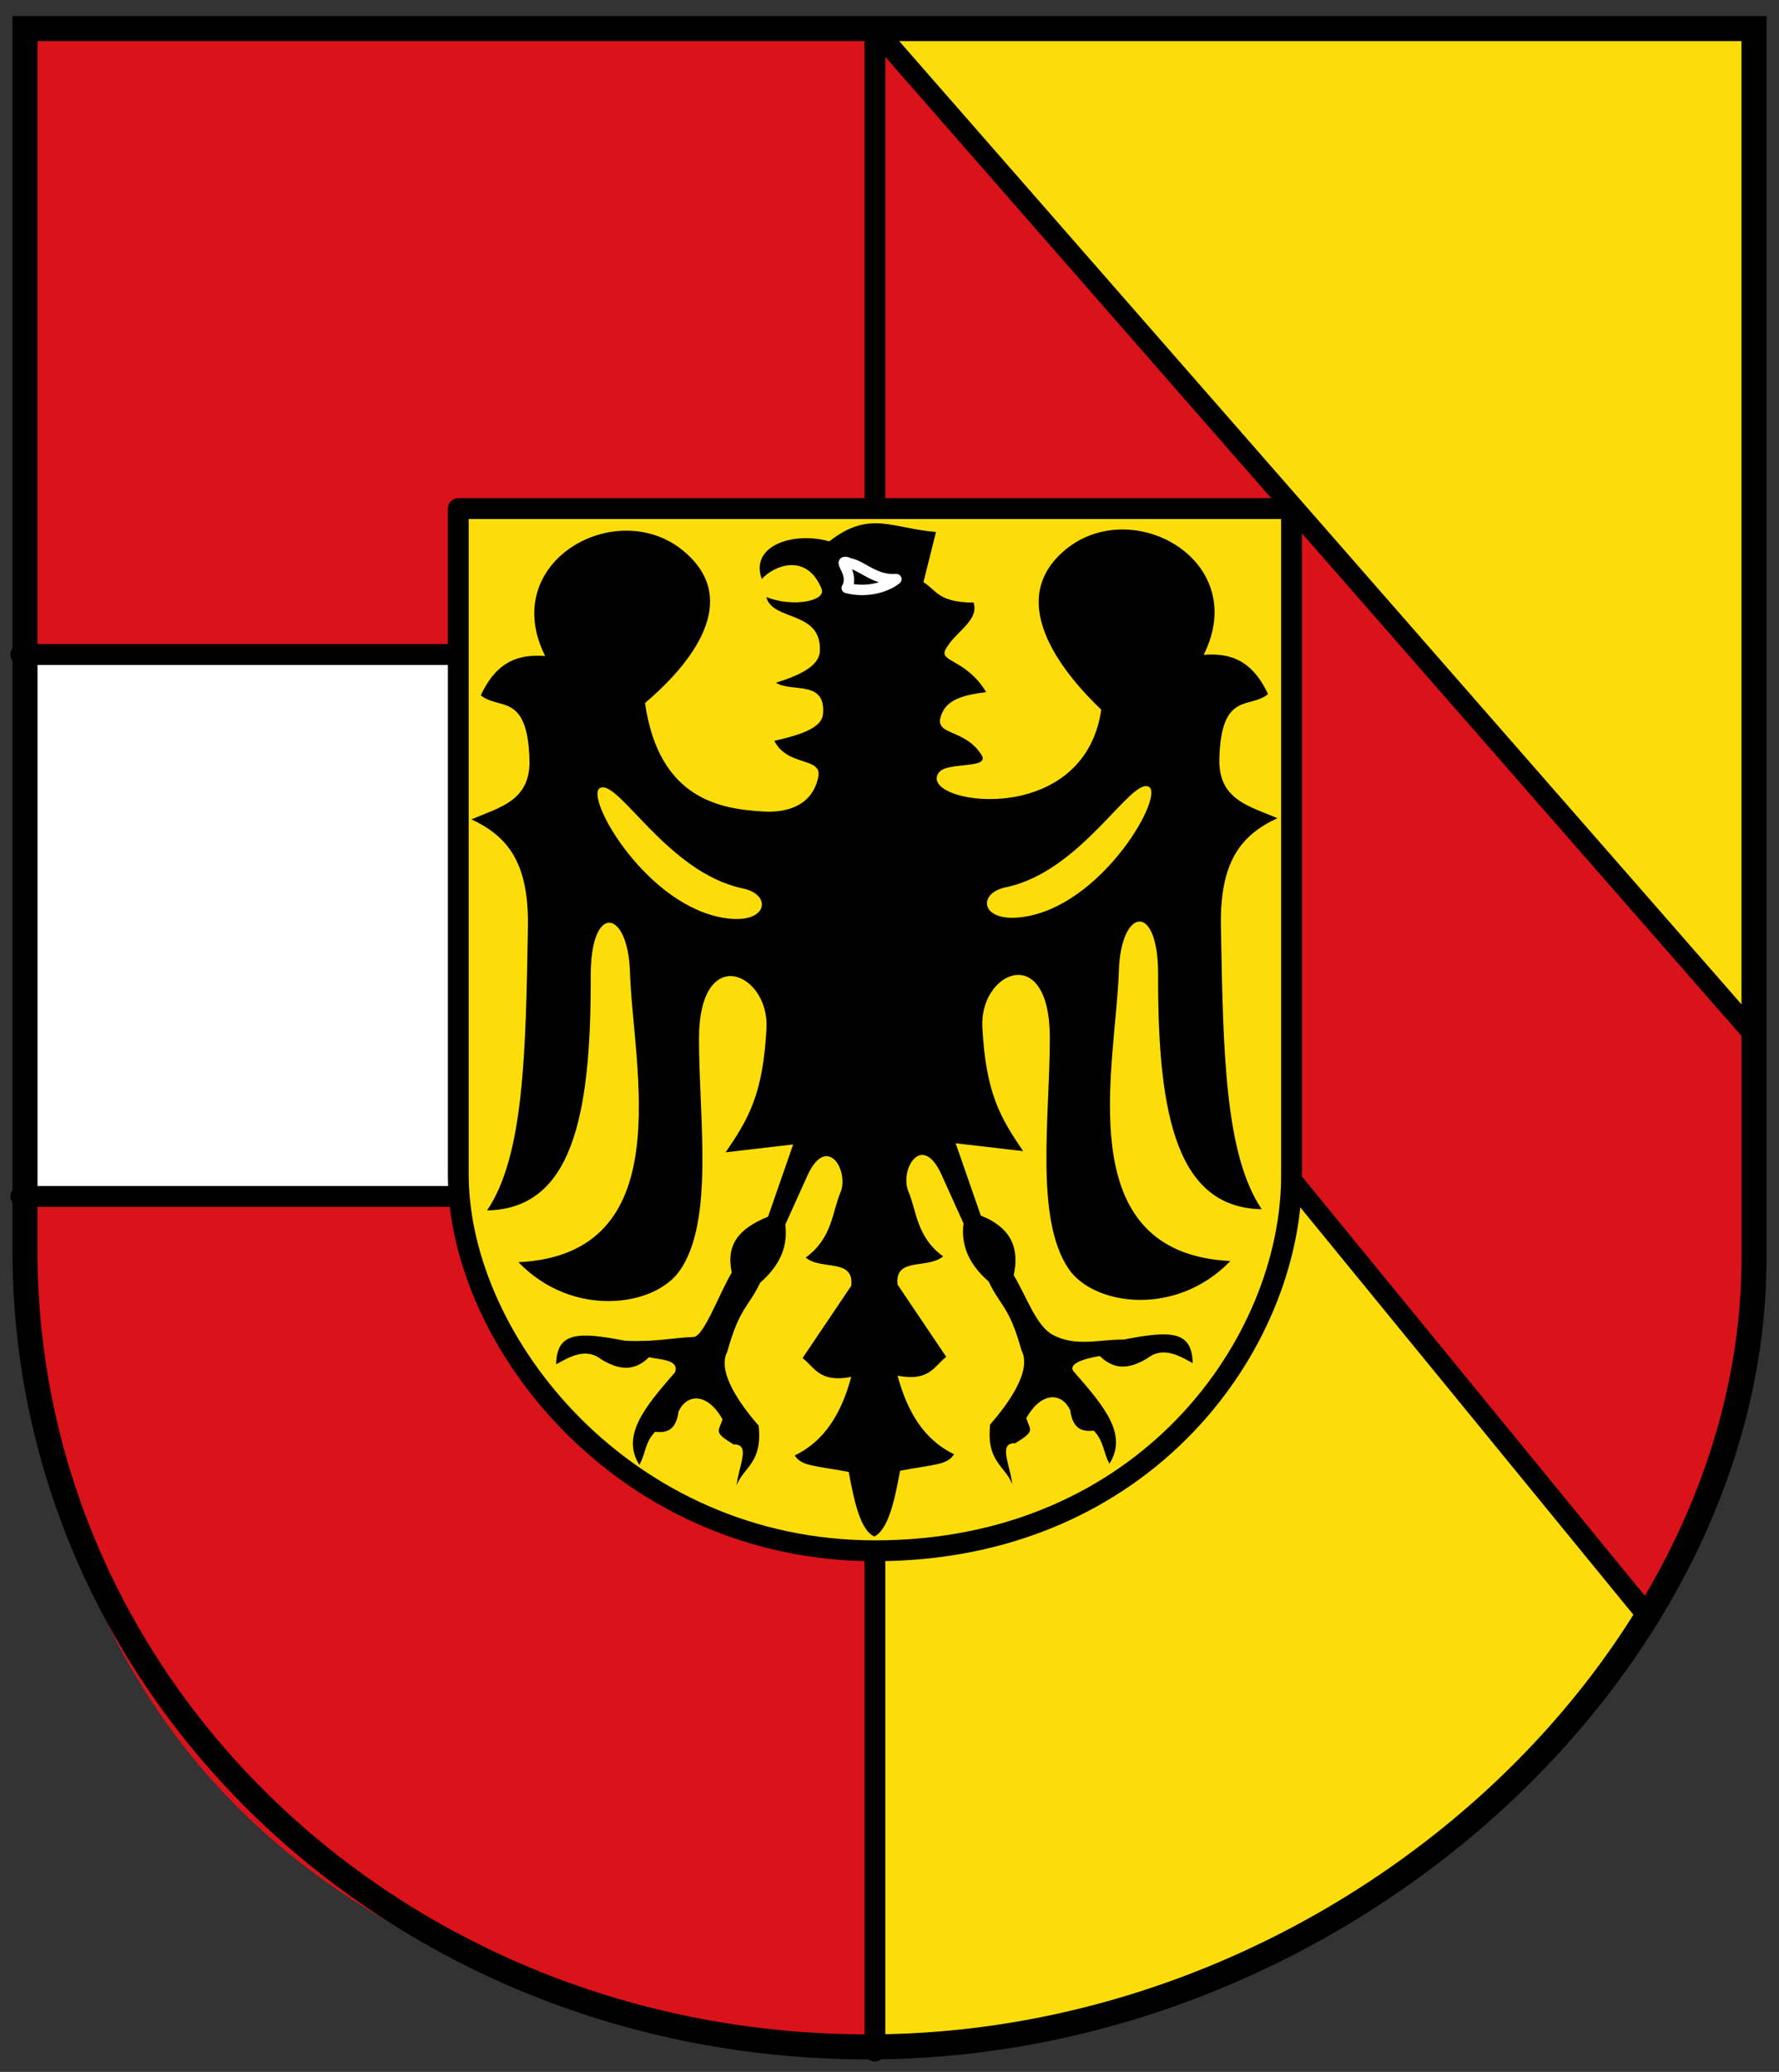 <!-- Created with Inkscape (http://www.inkscape.org/) -->
<svg xmlns:rdf="http://www.w3.org/1999/02/22-rdf-syntax-ns#" xmlns="http://www.w3.org/2000/svg" height="497" width="427" version="1.1" xmlns:cc="http://creativecommons.org/ns#" xmlns:xlink="http://www.w3.org/1999/xlink" xmlns:dc="http://purl.org/dc/elements/1.1/">
 <rect width="100%" height="100%" fill="#333333" stroke="none"/>
 <defs></defs>

 <g transform="translate(0,25)">
  <path d="m210,7,210,0,1.96,279.02c-1.96,135.98-116.96,200.98-211.96,205.98z" transform="translate(0,-25)" fill="#fcdd09"/>
  <path d="M5,157,5,7,210,7,420,247c2.26,45.479,0.03,104.8-25,140l-190-230z" transform="translate(0,-25)" fill="#da121a"/>
  <path d="m5,157,105,0,0,130-105,0z" transform="translate(0,-25)" fill="#FFF"/>
  <path d="m5,287,205,0,0,205c-85-5-205-40-205-205z" transform="translate(0,-25)" fill="#da121a"/>
  <path stroke-linejoin="miter" d="m6-18.14,415,0,0,295c0,97.018-97.859,188.06-210.57,189.13s-203.33-83.32-204.43-189.13z" stroke="#000" stroke-linecap="butt" stroke-miterlimit="4" stroke-dasharray="none" stroke-width="6" fill="none"/>
  <path stroke-linejoin="round" d="M110,132,5,132m105,130-105,0m205,85,0,120m95-215,90,110m-185-265,0-115,210,240" stroke="#000" stroke-linecap="round" stroke-miterlimit="4" stroke-dasharray="none" stroke-width="5" fill="none"/>
  <path stroke-linejoin="round" d="m110,97,200,0,0,160c0,40.008-34.904,90-100,90-60,0-99.83-49.993-100-90z" stroke="#000" stroke-linecap="round" stroke-miterlimit="4" stroke-dasharray="none" stroke-width="5" fill="#fcdd09"/>
  <path d="m255.75,106.84c16.024-13.236,44.547,2.57,33.152,25.241,5.944-0.441,11.494,0.896,15.446,9.418-4.324,3.64-11.21-0.82-11.679,15.446-0.283,9.823,7.059,11.401,13.939,14.316-9.001,4.185-13.829,10.713-13.562,25.994,0.526,30.18,0.956,54.683,9.795,67.812-19.988-0.36-25.006-21.609-24.864-56.133,0.073-17.824-8.949-16.145-9.418-1.13-0.716,22.904-12.27,67.745,26.748,69.695-13.06,13.533-32.823,10.68-38.803,1.884-8.182-12.035-4.529-36.29-4.521-55.379,0.01-23.371-16.899-15.978-16.199-2.637,0.834,15.907,4.339,21.758,9.795,29.762l-16.199-1.884,6.028,17.33c7.699,3.085,9.225,8.227,7.911,14.316,3.014,5.026,5.393,12.134,9.308,14.27,5.543,3.024,11.295,1.094,17.063,1.176,11.162-2.156,16.453-2.229,16.576,5.651-3.642-2.068-7.284-3.98-10.925-1.13-3.788,2.249-7.576,3.157-11.364-0.579-3.126,0.505-8.205,1.781-6.077,3.927,7.229,8.27,12.818,14.9,8.398,21.892-1.536-2.637-1.245-5.274-3.767-7.911-2.629,0.231-5.005-0.172-5.651-4.897-1.861-4.082-6.727-4.816-10.548,1.884,0.938,3.014,2.268,3.014-2.637,6.028-4.285-0.141-1.175,5.23-0.753,9.795-1.72-4.458-6.263-5.343-5.274-14.316,4.505-5.14,10.031-12.932,7.535-17.706-3.014-10.746-4.897-10.337-7.911-16.576-4.275-3.74-6.766-8.194-6.028-13.939l-5.274-11.679c-4.687-10.379-10.211-1.203-7.911,4.144,1.944,4.519,1.882,10.8,8.288,15.446-3.689,3.151-11.688,0.068-10.925,6.781l11.679,17.33c-2.929,2.278-4.077,5.981-11.679,4.521,2.294,8.506,6.258,15.341,13.562,18.837-1.609,2.549-4.444,2.393-12.96,3.955-1.349,7.356-2.874,14.094-6.165,15.778-3.291-1.398-4.816-8.136-6.165-15.492-8.516-1.562-11.351-1.406-12.96-3.955,7.304-3.496,11.268-10.331,13.562-18.837-7.601,1.46-8.75-2.243-11.679-4.521l11.679-17.33c0.763-6.713-7.236-3.63-10.925-6.781,6.406-4.646,6.344-10.927,8.288-15.446,2.3-5.347-3.224-14.523-7.911-4.144l-5.274,11.679c0.738,5.745-1.752,10.199-6.028,13.939-3.014,6.239-4.897,5.83-7.911,16.576-2.497,4.775,3.03,12.566,7.535,17.706,0.989,8.973-3.554,9.858-5.274,14.316,0.421-4.565,3.531-9.936-0.753-9.795-4.905-3.014-3.575-3.014-2.637-6.028-3.821-6.7-8.688-5.965-10.548-1.884-0.646,4.726-3.022,5.129-5.651,4.897-2.522,2.637-2.231,5.274-3.767,7.911-4.42-6.992,1.302-13.888,8.532-22.159,1.265-3.157-3.886-3.076-6.21-3.661-3.788,3.735-7.576,2.828-11.364,0.579-3.642-2.85-7.284-0.937-10.925,1.13,0.123-7.88,5.414-7.807,16.576-5.651,7.372,0.33,11.45-0.735,16.397-0.91,2.463-0.087,6.117-10.313,9.175-15.469-1.314-6.089,1.012-10.299,8.71-13.383l6.028-17.33-16.199,1.884c5.456-8.004,8.961-13.854,9.795-29.762,0.699-13.341-16.21-20.734-16.199,2.637,0.008,19.09,3.662,43.345-4.521,55.379-5.98,8.796-25.743,11.65-38.803-1.884,39.018-1.95,27.464-46.791,26.748-69.695-0.47-15.014-9.491-16.694-9.418,1.13,0.142,34.524-4.876,55.773-24.864,56.133,8.839-13.129,9.269-37.632,9.795-67.812,0.266-15.282-4.562-21.81-13.562-25.994,6.88-2.915,14.222-4.492,13.939-14.316-0.469-16.266-7.355-11.806-11.679-15.446,3.953-8.522,9.502-9.859,15.446-9.418-11.395-22.671,17.129-38.477,33.152-25.241,15.57,12.862-1.033,29.605-9.188,36.522,3.366,23.338,18.419,25.416,28.401,26.016,6.053,0.364,11.819-1.631,13.186-8.288,0.997-4.854-7.387-2.395-10.548-8.665,5.871-1.343,11.379-2.965,11.679-6.404,0.725-8.319-7.472-5.117-11.302-7.535,5.835-1.807,10.38-4.051,10.548-7.535,0.479-9.908-11.299-7.101-12.855-13.011,6.128,2.481,14.519,1.037,13.258-2.013-3.646-8.821-11.57-5.46-14.343-2.306-2.966-8.006,7.629-11.493,16.199-9.042,9.718-7.616,15.154-3.053,25.618-2.26l-3.014,12.055c3.187,1.91,3.393,4.813,12.055,4.897,1.306,4.481-4.483,6.93-6.781,11.302-1.545,2.94,5.009,2.284,9.795,10.172-4.88,0.61-9.015,1.547-10.548,4.897-2.702,5.905,5.114,3.337,9.418,10.172,2.161,3.433-8.13,1.584-10.172,4.144-5.935,7.44,34.645,14.258,38.919-15.007-7.547-7.194-24.15-25.536-8.58-38.397z" fill="#000"/>
  <path d="m275.72,163.72c-4.374-2.173-16.21,20.387-34.283,24.111-7.469,1.539-5.936,9.473,6.028,6.781,18.115-4.076,32.069-28.997,28.255-30.892z" fill="#fcdd09"/>
  <path d="m144.04,164.01c4.374-2.173,16.21,20.387,34.283,24.111,7.469,1.539,5.936,9.473-6.028,6.781-18.115-4.076-32.069-28.997-28.255-30.892z" fill="#fcdd09"/>
  <path stroke-linejoin="round" d="m203.55,110.06c3.365,0.395,6.165,4.231,11.602,3.86-1.997,1.665-6.725,3.472-11.917,2.127,2.02-3.483-2.493-6.809,0.127-6.175" stroke="#FFF" stroke-linecap="round" stroke-miterlimit="4" stroke-dasharray="none" stroke-width="2.5" fill="none"/>
 </g>
</svg>
